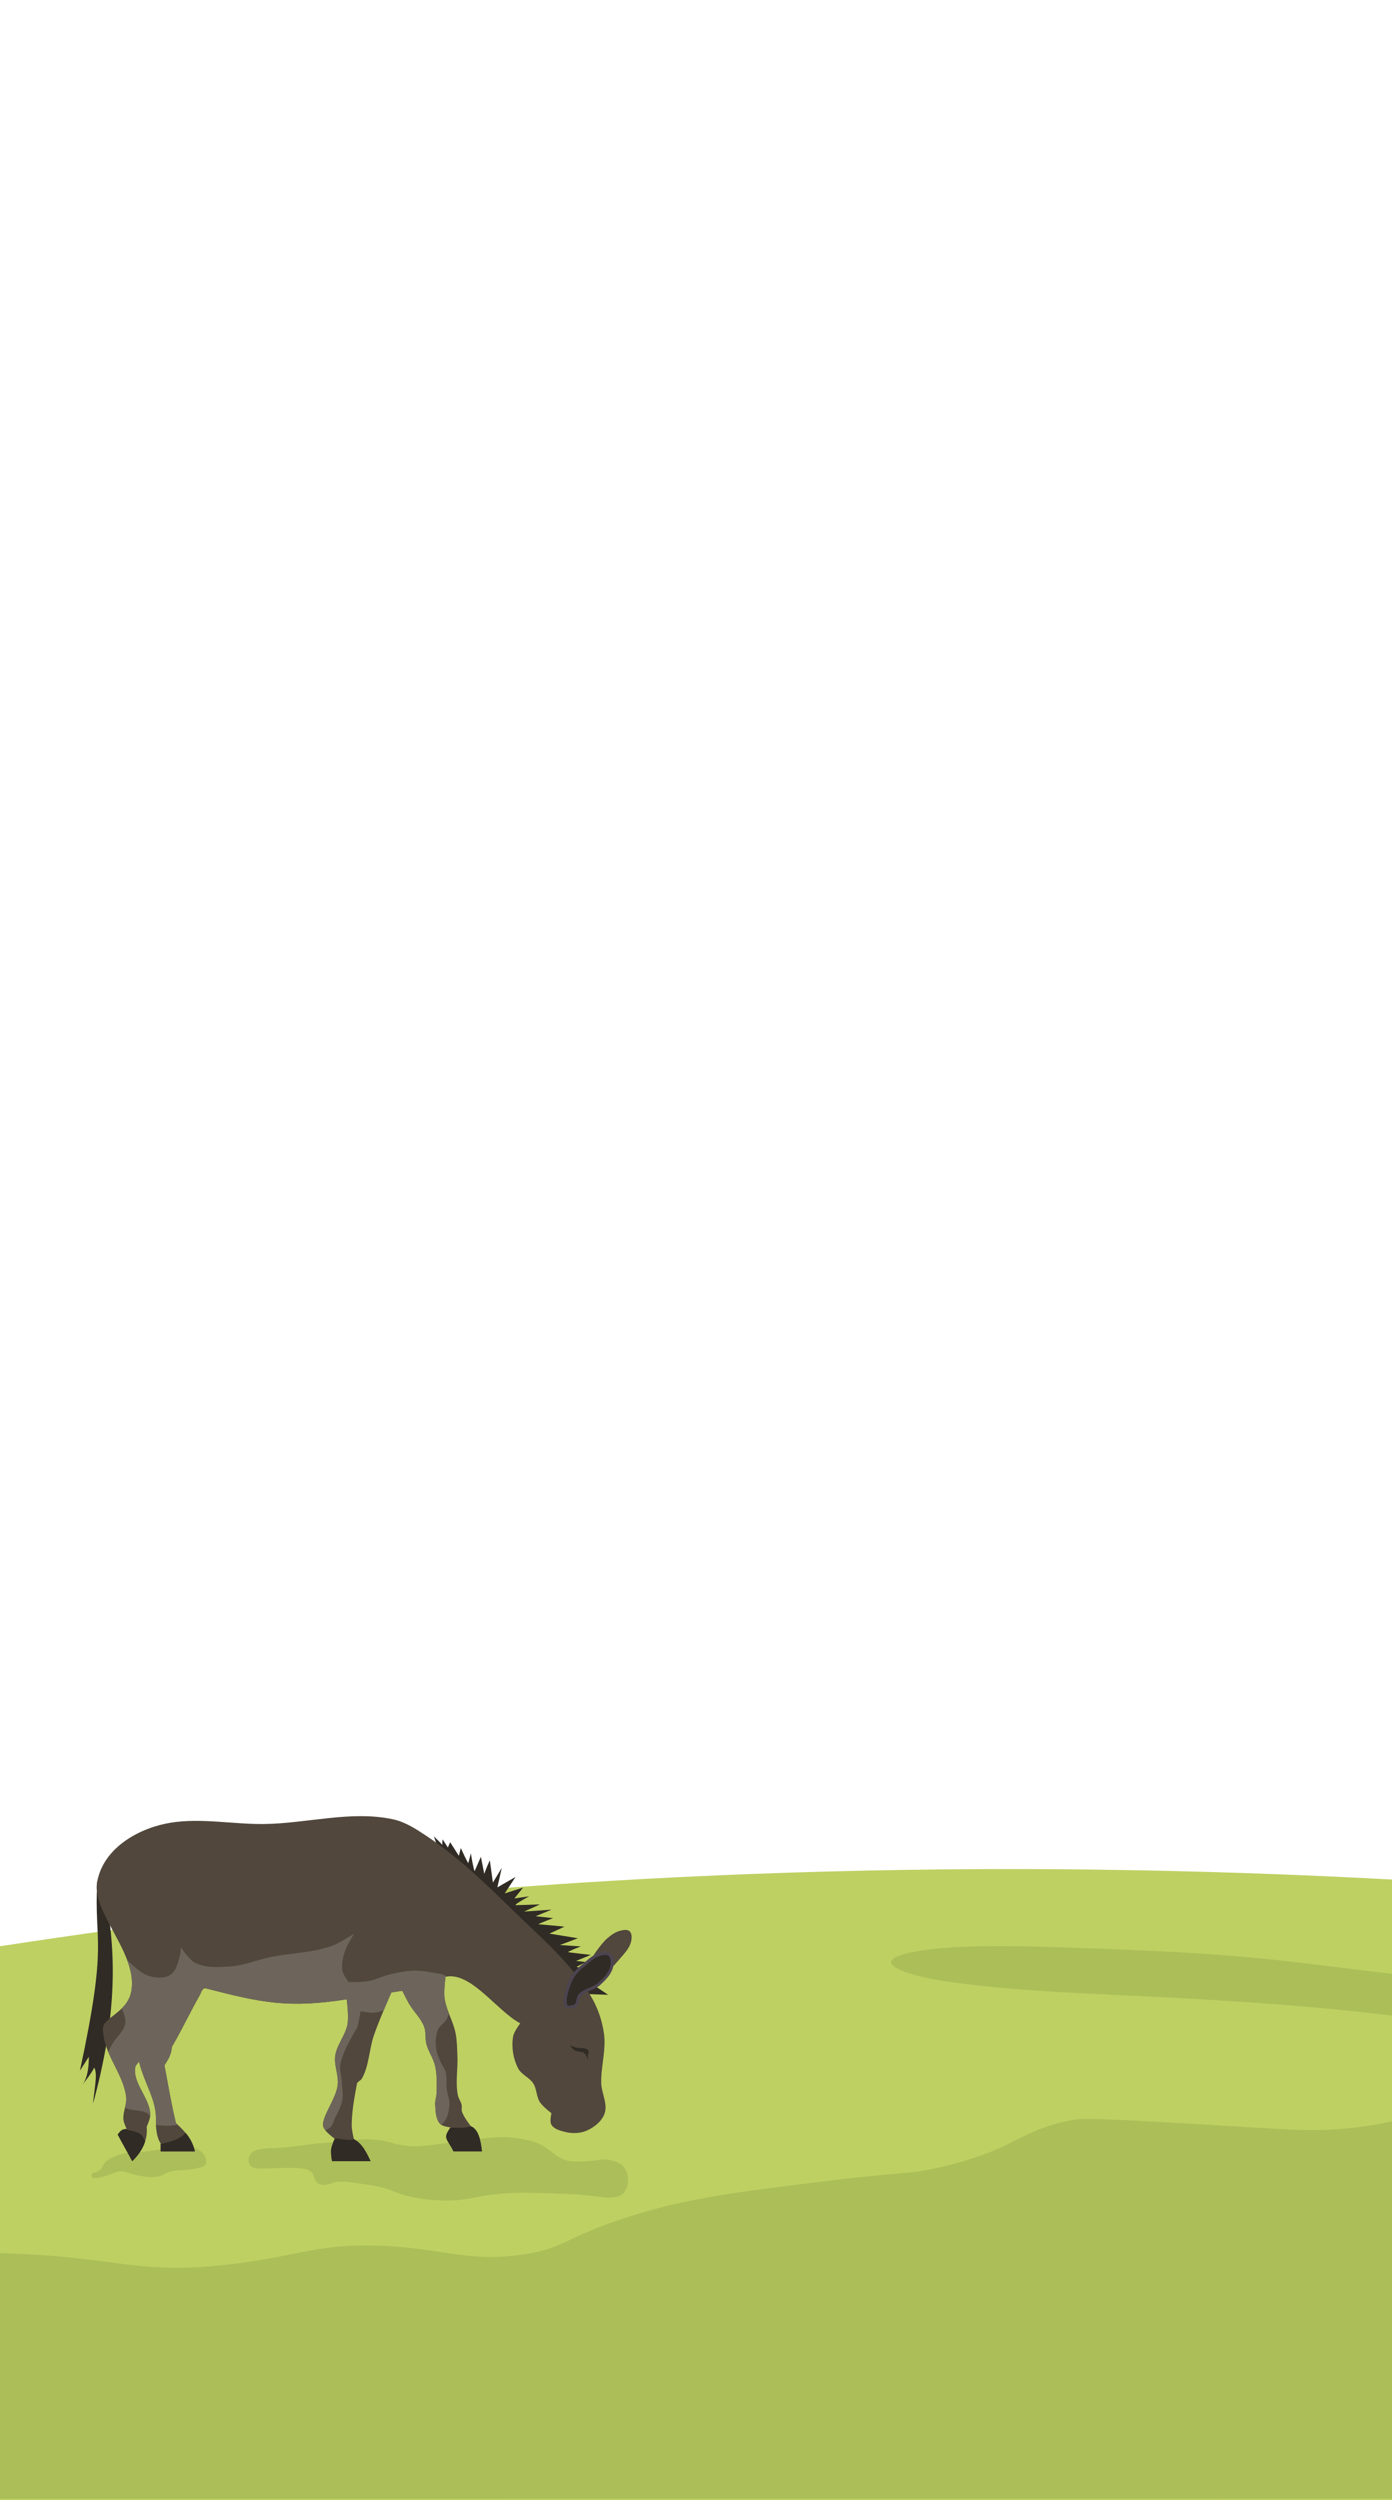 <?xml version="1.0" encoding="UTF-8"?>
<svg id="Layer_1" data-name="Layer 1" xmlns="http://www.w3.org/2000/svg" xmlns:xlink="http://www.w3.org/1999/xlink" viewBox="0 0 390 700">
  <defs>
    <style>
      .cls-1 {
        fill: none;
      }

      .cls-2, .cls-3 {
        fill: #302b25;
      }

      .cls-4 {
        fill: #bed062;
      }

      .cls-5 {
        clip-path: url(#clippath-1);
      }

      .cls-6 {
        clip-path: url(#clippath-3);
      }

      .cls-7 {
        clip-path: url(#clippath-2);
      }

      .cls-8 {
        fill: #51473c;
      }

      .cls-3 {
        stroke: #4d4451;
        stroke-linecap: round;
        stroke-linejoin: round;
        stroke-width: .82px;
      }

      .cls-9 {
        fill: #abbe58;
      }

      .cls-10 {
        fill: #6d655b;
      }

      .cls-11 {
        clip-path: url(#clippath);
      }

      .cls-12 {
        fill: #abbe59;
      }
    </style>
    <clipPath id="clippath">
      <rect class="cls-1" x="161.55" y="540.06" width="15.42" height="19.48"/>
    </clipPath>
    <clipPath id="clippath-1">
      <rect class="cls-1" x="22.39" y="526.15" width="9.77" height="64"/>
    </clipPath>
    <clipPath id="clippath-2">
      <rect class="cls-1" x="26.59" y="508.06" width="143.3" height="97.08"/>
    </clipPath>
    <clipPath id="clippath-3">
      <rect class="cls-1" x="32.16" y="594.32" width="102.95" height="10.83"/>
    </clipPath>
  </defs>
  <g id="Grass_1" data-name="Grass 1">
    <g id="Grass_1-2" data-name="Grass 1">
      <path class="cls-4" d="M390,526.25v174.55c-130-.18-260-.36-390-.53v-155.35c6.74-1.02,12.31-1.84,16.19-2.41,10.17-1.49,19.98-2.82,19.98-2.82.96-.13,1.95-.26,2.96-.4,5.36-.71,11.38-1.49,17.98-2.31h.01c4.78-.59,9.88-1.2,15.24-1.81,7.86-.91,15.83-1.76,23.88-2.57,10.95-1.1,22.08-2.13,33.38-3.05,1.3-.11,2.6-.22,3.91-.32.08-.01.16-.01.24-.02,2.88-.23,5.78-.45,8.68-.67.38-.03.76-.06,1.13-.09,8.83-.65,17.76-1.25,26.79-1.79,3.41-.2,6.83-.4,10.27-.59.39-.02.79-.04,1.19-.06.42-.02.85-.04,1.26-.07,2.09-.1,4.18-.21,6.28-.32.33-.02.66-.03.99-.05,27.67-1.35,56.24-2.13,85.68-2.24,9.87-.03,19.84,0,29.91.13h.01c8.89.11,17.86.27,26.9.51,1.33.03,2.67.06,4,.1,15.08.42,30.36,1.01,45.85,1.8,2.42.12,4.85.25,7.29.38Z"/>
    </g>
    <path class="cls-9" d="M390,593.96v105.64c-144.51,0-277.76,0-390,.02v-68.75c33.69.85,37.95,6.45,65.98,2.93,18.41-2.32,23.17-5.57,39.88-5.04,2.83.09,5.36.27,7.71.5h.01c8.9.86,14.9,2.44,22.28,2.65,3.12.09,6.48-.07,10.42-.63,12.21-1.75,11.52-4.75,29.78-10.58,16.37-5.22,29.57-6.85,55.84-10.08,21.91-2.69,22.37-1.61,32.44-4.03,2.21-.53,4.18-1.06,5.96-1.59,15.27-4.54,16.54-8.96,30.74-11.51,2.32-.42,9.87-.14,23.69.63h.01c6.47.36,14.31.83,23.63,1.39,14.49.87,19.71,1.25,28.19.5,6.69-.59,10.22-1.41,13.44-2.05Z"/>
    <path class="cls-12" d="M165.17,614.74c3.76.5,8.1,1.33,9.76-1.01.76-1.07.97-2.47.97-2.47.04-.25.29-2.13-.64-3.8-1.06-1.88-2.97-2.34-4.22-2.64-2.3-.55-3.13.14-6.98.31-2.42.11-3.63.16-4.99-.16-3.26-.78-4.1-2.64-7.43-4.39-2.31-1.21-4.16-1.49-7-1.93-3.64-.56-6.21-.32-13.55.61-12.25,1.55-13.57,1.94-17.13,1.55-4.3-.47-4-1.22-8.6-1.69-4.53-.46-5.34.21-14.35.85-5.06.35-10.07,1.42-15.14,1.53-1.76.04-5.03.05-5.96,2.09-.33.72-.38,1.73.03,2.46.73,1.32,2.67,1.18,6,1.05,8.63-.34,10.59-.02,11.58,1.43.7,1.02.47,1.93,1.43,2.67,1.4,1.08,3.37.28,4.39-.05,2.08-.68,5.05-.2,10.98.76,6.05.98,5.79,2.27,12.21,3.44,4.27.78,7.7.81,9.38.78,5.24-.09,6.33-1.01,12.54-1.72,5.28-.6,9.36-.48,12.96-.38,7.01.2,10.52.3,13.77.73Z"/>
    <path class="cls-12" d="M34.43,603.04c-1.53.41-4.47,1.19-5.57,3.3-.2.39-.36.85-.86,1.27-.96.8-2.1.51-2.33,1.17-.09.25-.01.56.13.76.24.34.87.56,3.57-.24,2.69-.8,3.1-1.33,4.49-1.36.94-.02,1.21.21,2.85.65,1.91.51,4.56,1.22,7.18.87,2.32-.31,1.75-1.07,4.5-1.59,2.17-.41,3.3-.09,6.51-.72,1.71-.34,2.53-.65,2.82-1.39.35-.91-.31-2-.52-2.35-.26-.42-1.19-1.8-3.8-2.4-1.61-.37-2.61-.16-5.88.36-4.08.65-6.12.98-7.92,1.15-3.3.32-3.48.06-5.18.52Z"/>
    <path class="cls-9" d="M390,552.68v11.66c-8.52-1.05-17.25-1.92-26.02-2.65-7.31-.61-14.66-1.11-21.93-1.55-12.68-.91-26.04-1.37-39.22-2.05-12.5-.65-24.86-1.49-36.33-3.13-10.17-1.35-22.63-4.86-13.83-7.64l.15-.05c12.96-3.74,41.04-2.1,59.81-1.49,2.62.11,5.22.22,7.82.34,10.28.47,20.45,1.07,30.62,2.02,6.86.63,13.57,1.42,20.43,2.26,5.98.74,12.07,1.52,18.5,2.28Z"/>
  </g>
  <g id="Donkey_1" data-name="Donkey 1">
    <g class="cls-11">
      <path class="cls-8" d="M162.79,556.57c.16-.38,2.17-6.67,2.44-7.32.27-.65,2.84-4.72,4.88-6.51,1.12-.99,2.43-1.91,3.9-2.22.78-.17,1.8-.33,2.39.21.69.65.64,1.89.43,2.82-.47,2.12-2.24,3.74-3.63,5.42-1.9,2.29-4.21,4.21-6.34,6.29-1.45,1.42-4.39,4.23-4.39,4.23"/>
    </g>
    <g class="cls-5">
      <path class="cls-2" d="M27.24,526.88c-.94,17.93,3.12,15.77-4.84,52.89l2.49-3.9c.02,3.65-.6,6.18-1.74,7.81,1.09-1.51,2.17-2.74,3.26-4.77,1.06,1.72-.1,6.56-.33,10.08,6.06-22.43,7.32-40.82,2.82-61.26"/>
    </g>
    <path class="cls-2" d="M123.03,518.4l-1.46-4.23s2.66,2.55,2.44,2.55,0-1.73,0-1.73l1.46,2.28.65-1.47,2.44,3.8.54-2.17s2.01,4.4,2.11,4.18.76-3.15.76-2.6.87,5.15,1.03,4.83c.16-.33,1.73-3.96,1.73-3.96,0,0,1.03,5.21.98,4.83s1.52-3.85,1.52-3.85l.87,6.23,2.49-4.12-1.24,5.47,5.1-2.92-3.04,4.61,5.15-1.63-2.44,3.04,4.12-.6s-4.61,2.49-3.68,2.49,6.72-.22,6.72-.22l-4.45,2.01,7.7-.54-4.45,1.84,4.88.54s-4.66,1.73-4.01,1.73,7.21.65,7.21.65l-4.23,1.95,7.97,1.3-5.04,1.9,5.85.38s-3.9,1.52-3.52,1.62,6.34.76,6.34.76l-4.12,1.68,2.71.33-2.59,1.33,6.66,1.66-4.71,1.56,6.9,4.61-7.77-.27-39.58-39.85Z"/>
    <g id="Donkey_1-2" data-name="Donkey 1">
      <g class="cls-7">
        <path class="cls-8" d="M32.97,597.65c.84-1.13,1.21-1.53,2.53-1.53,0,0-.82-1.69-.92-2.61-.23-2.12,1.02-4.24.77-6.36-.71-6.11-5.57-11.22-6.36-17.33-.14-1.07-.36-2.37.3-3.22,2.14-2.71,6.86-4.2,7.59-9.59,1.41-10.45-11.25-21.59-9.66-30.13,1.84-9.87,12.3-15.24,20.7-16.56,8.56-1.34,17.33.47,25.99.38,12.1-.12,24.45-3.87,36.27-1.3,3.41.74,6.45,2.74,9.35,4.67,8.82,5.86,16.49,13.31,24.08,20.7,7.85,7.65,16.51,14.94,22.08,24.38,1.84,3.12,3.03,6.69,3.53,10.28.63,4.56-.89,9.2-.77,13.8.07,2.88,1.92,5.89.92,8.59-.8,2.17-2.93,3.85-5.06,4.76-1.89.8-4.16.83-6.14.3-1.46-.39-3.07-.79-3.76-2.15-.42-.82.08-3.07.08-3.07,0,0-2.41-1.83-3.22-3.07-1.01-1.55-.86-3.66-1.84-5.22-1.08-1.71-3.37-2.49-4.29-4.29-1.36-2.67-1.89-5.93-1.38-8.89.24-1.37,1.99-3.68,1.99-3.68-6.72-3.6-13.73-14.52-20.93-13.04,0,0-.53,3.98-.27,5.95.45,3.43,2.45,6.52,3.11,9.93.39,2.04.4,4.14.49,6.21.17,3.68-.58,7.43.12,11.04.18.97.87,1.79,1.07,2.76.12.6-.1,1.25.08,1.84.47,1.55,2.53,4.14,2.53,4.14,2.37,1.04,2.76,4.67,3.07,7.02h-7.97c-1.85-3.76-3.1-3.5-.84-6.71,0,0-2.22-.24-2.91-.99-1.26-1.36-1.26-3.52-1.38-5.37-.07-1.05.34-2.09.38-3.14.09-2.56.16-5.17-.38-7.67-.47-2.17-1.9-4.05-2.46-6.21-.4-1.55-.06-3.26-.61-4.76-.89-2.41-2.92-4.23-4.22-6.44-.7-1.2-1.91-3.68-1.91-3.68l-3.07.46s-3.51,7.94-4.9,12.04c-1.36,3.97-1.31,8.47-3.37,12.11-.33.58-1.26.8-1.38,1.46-.85,4.53-1.43,7.85-1.46,11.66-.01,1.29.61,3.83.61,3.83,2.35,1.21,3.53,3.79,4.67,6.14h-10.81s-.4-2.13-.23-3.37c.14-1.02.99-2.91.99-2.91,0,0-2.61-1.82-3.14-3.22-.92-2.44,3.48-7.68,3.98-11.8.33-2.72-1.08-5.49-.69-8.21.46-3.15,2.92-5.76,3.45-8.89.39-2.27-.23-6.9-.23-6.9-16.37,2.59-24.09.91-39.48-3.07-.97-.25-1.3,1.23-1.67,1.88-2.77,4.84-5.03,9.72-7.84,14.53-.14,2.08-.97,3.46-2.07,5.14,1.02,5.45,1.94,10.99,3.22,16.18,2.57,2.35,4.53,4.53,5.29,7.93h-9.58v-2.26c-1.17-1.62-1.39-4.73-1.32-6.22.26-5.92-3.06-10.03-4.74-16.62,0,0-.98.97-1.07,1.61-.65,4.59,4.18,8.62,4.22,13.27,0,1.15-1,3.29-1,3.29.4,4.11-1.68,7.37-4.06,9.66-1.37-2.6-2.71-4.83-4.07-7.44Z"/>
      </g>
    </g>
    <path class="cls-2" d="M159.65,572.67s1.11.42,1.68.6c1.15.34,2.8-.14,3.5.84.31.44-.17,1.07-.16,1.6,0,.47.16,1.41.16,1.41,0,0-.44-1.67-1.06-2.2-.73-.63-1.94-.34-2.76-.84-.56-.34-1.36-1.41-1.36-1.41Z"/>
    <path class="cls-10" d="M99.16,541.45s-4.07,2.64-6.33,3.43c-5.49,1.93-11.48,1.93-17.17,3.11-3.71.77-7.28,2.33-11.06,2.58-3.3.22-6.91.51-9.87-.97-1.79-.89-4.08-4.4-4.08-4.4,0,0-.01,1.53-.22,2.25-.55,1.96-1,4.34-2.68,5.48-1.55,1.04-3.78.89-5.59.43-2.1-.54-3.85-2.09-5.47-3.54-.35-.32-.74-.73-1.14-1.18,1.07,2.8,1.69,5.61,1.32,8.37-.32,2.4-1.43,4.02-2.76,5.33.6,1.4,1.2,2.78.98,4.23-.33,2.18-2.44,3.67-3.54,5.58-.36.63-.8,1.46-1.24,2.31,1.74,4.22,4.52,8.17,5.04,12.68.11,1.01-.11,2.01-.35,3.02,2.67,1.17,6.32.32,7.03,2.54.04-.21.07-.4.07-.57-.03-4.64-4.87-8.67-4.23-13.27.09-.64,1.08-1.61,1.08-1.61,1.67,6.6,4.99,10.71,4.73,16.62-.01.3,0,.69.01,1.1,2.14.26,4.08.34,6.12-.07-.17-.16-.33-.32-.51-.48-1.28-5.18-2.2-10.72-3.22-16.17,1.1-1.68,1.93-3.05,2.07-5.14,2.82-4.81,5.07-9.7,7.84-14.53.37-.65.71-2.13,1.67-1.88,15.4,3.98,23.1,5.65,39.48,3.06,0,0,.62,4.64.24,6.91-.53,3.14-3.01,5.74-3.46,8.9-.39,2.71,1.03,5.47.7,8.2-.51,4.12-4.91,9.36-3.99,11.81.11.27.29.57.53.86.02-.01.06-.02.08-.03,2.04-.76,2.23-2.55,2.47-3.11,0,0,1.8-3.25,2.15-5.04s0-3.65-.11-5.48c-.09-1.43-.55-2.86-.43-4.29.1-1.22.52-2.4.97-3.54.99-2.55,3.05-5.93,3.76-7.3.36-.7.97-4.51.97-4.51,2.22.33,4.01.79,6.11-.21l.31.08c1.17-2.79,2.22-5.14,2.22-5.14l3.05-.47s1.22,2.5,1.92,3.69c1.3,2.22,3.34,4.03,4.23,6.44.55,1.5.21,3.21.6,4.75.55,2.16,1.98,4.04,2.46,6.21.54,2.5.48,5.1.39,7.66-.04,1.05-.46,2.09-.39,3.14.12,1.84.13,4.01,1.38,5.36.1.11.24.22.39.31.3-.35.59-.7.83-1.02.98-1.27,1.29-3.01,1.4-4.61.09-1.48-.58-2.92-.76-4.4-.18-1.6.1-3.27-.32-4.83-.27-1.01-1-1.83-1.4-2.79-.53-1.29-1.14-2.59-1.29-3.97-.17-1.68-.11-3.48.54-5.04.5-1.2,1.86-1.86,2.47-3.01.27-.49.45-1.03.61-1.57-.54-1.4-1.02-2.8-1.21-4.28-.26-1.97.27-5.95.27-5.95.14-.03.28-.05.41-.07-.7-.35-1.37-.67-1.58-.7-1.38-.18-4.92-.99-7.41-.97-2.39.03-4.76.54-7.08,1.08-1.97.46-3.8,1.46-5.8,1.83-1.87.34-5.69.32-5.69.32,0,0-1.48-1.95-1.72-3.11-.34-1.69.05-3.49.54-5.15.56-1.89,2.68-5.26,2.68-5.26Z"/>
    <path class="cls-3" d="M158.37,559.65c.12-1.09.91-4.15,1.95-5.96.71-1.22,2.22-2.77,2.82-3.15.6-.37,2.65-2.57,4.34-3.14,1.03-.35,2.4-.78,3.26-.11.87.7.89,2.21.65,3.3-.43,1.96-2.03,3.53-3.52,4.88-1.55,1.4-4,1.61-5.42,3.15-.76.82-.41,2.73-1.46,3.03-1.45.42-2.93.92-2.6-2.01Z"/>
    <g class="cls-6">
      <path class="cls-2" d="M126.17,595.74c-2.17,3.11-.94,2.91.9,6.62h7.97c-.31-2.34-.68-5.97-3.06-7.02-1.94.58-4.07.4-5.81.39ZM35.4,596.12c-1.21.02-1.59.43-2.4,1.53,1.35,2.61,2.68,4.85,4.05,7.45,1.49-1.43,2.86-3.24,3.58-5.41-.84-2.76-2.15-2.67-4.78-3.33l-.46-.24ZM52.02,597.19c-1.94,2.09-4.78,2.53-6.99,3.12v2.05h9.58c-.46-2.07-1.37-3.7-2.59-5.18ZM93.79,598.8s-.86,1.9-.99,2.91c-.17,1.24.23,3.38.23,3.38h10.81c-1.15-2.34-2.33-4.93-4.68-6.14-1.35.6-4.66-.38-5.36-.15Z"/>
    </g>
  </g>
</svg>